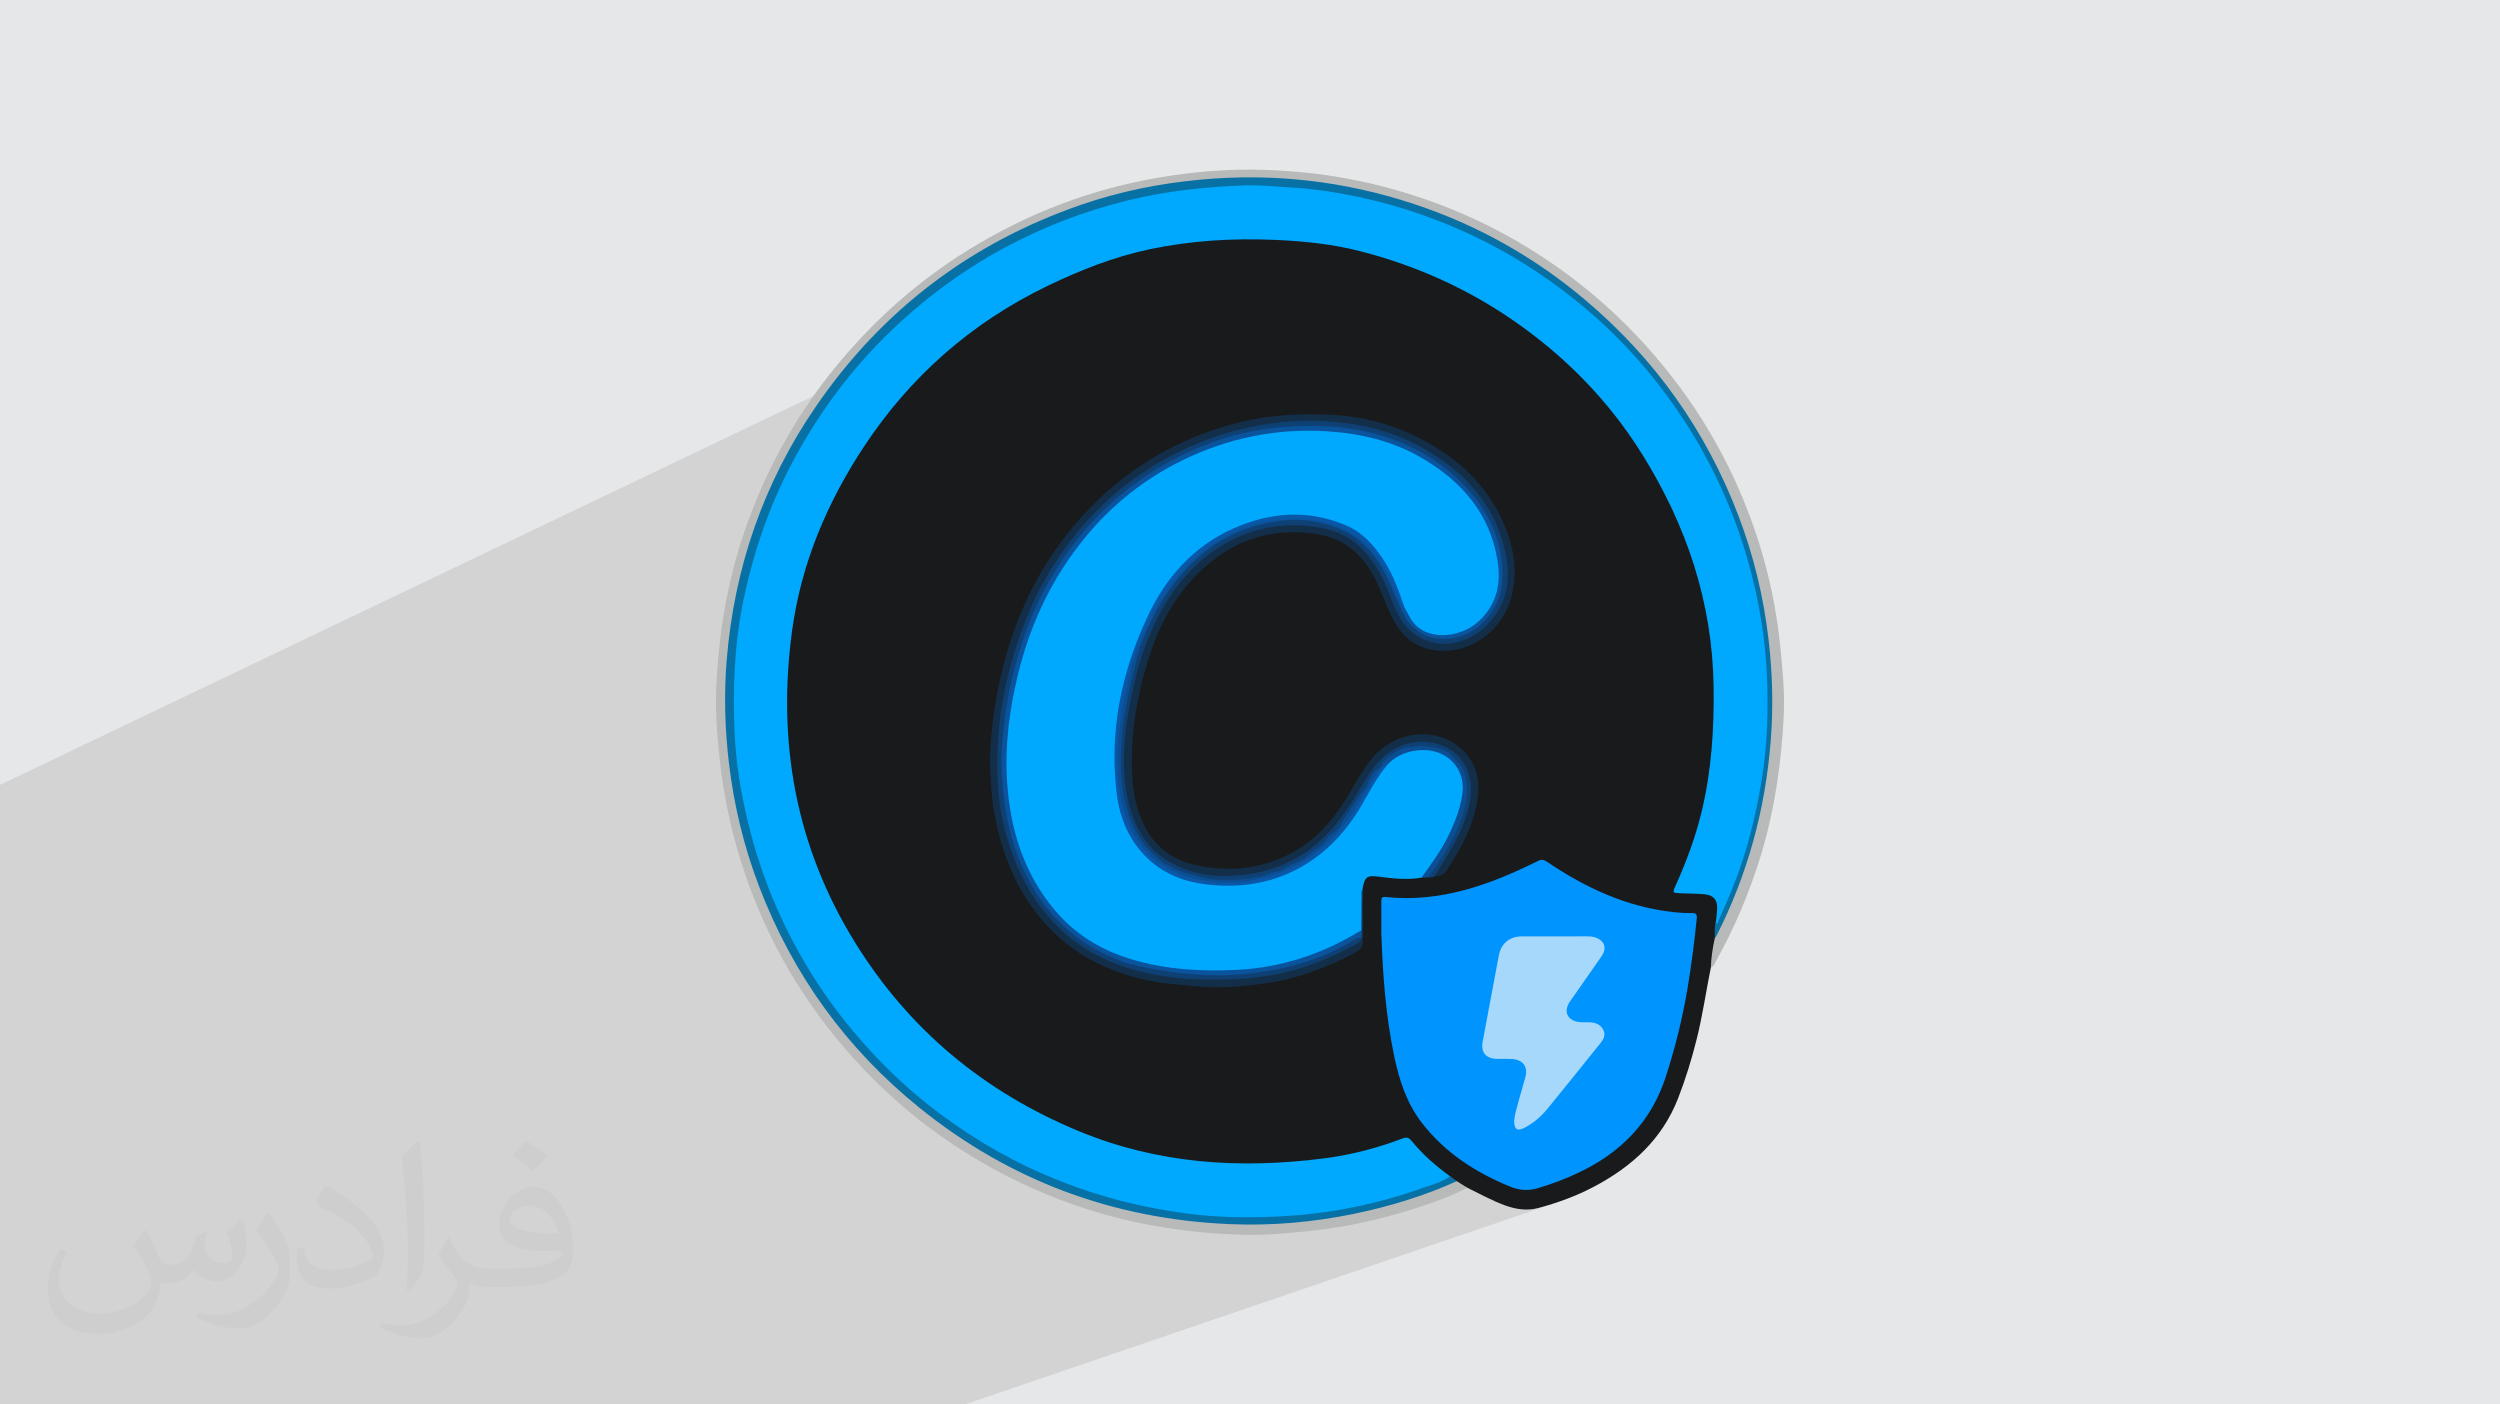 <?xml version="1.0" encoding="UTF-8"?>
<!DOCTYPE svg PUBLIC "-//W3C//DTD SVG 1.0//EN" "http://www.w3.org/TR/2001/REC-SVG-20010904/DTD/svg10.dtd">
<!-- Creator: CorelDRAW -->
<svg xmlns="http://www.w3.org/2000/svg" xml:space="preserve" width="94.192mm" height="52.917mm" version="1.0" style="shape-rendering:geometricPrecision; text-rendering:geometricPrecision; image-rendering:optimizeQuality; fill-rule:evenodd; clip-rule:evenodd"
viewBox="0 0 9404.92 5283.66"
 xmlns:xlink="http://www.w3.org/1999/xlink"
 xmlns:xodm="http://www.corel.com/coreldraw/odm/2003">
 <defs>
  <style type="text/css">
   <![CDATA[
    .fil6 {fill:#0094FE;fill-rule:nonzero}
    .fil5 {fill:#00A9FE;fill-rule:nonzero}
    .fil7 {fill:#0771A5;fill-rule:nonzero}
    .fil13 {fill:#0957A6;fill-rule:nonzero}
    .fil12 {fill:#0A539D;fill-rule:nonzero}
    .fil9 {fill:#0B4E93;fill-rule:nonzero}
    .fil10 {fill:#0E4276;fill-rule:nonzero}
    .fil11 {fill:#0F4073;fill-rule:nonzero}
    .fil8 {fill:#132E49;fill-rule:nonzero}
    .fil3 {fill:#181A1C;fill-rule:nonzero}
    .fil14 {fill:#A6D8FB;fill-rule:nonzero}
    .fil4 {fill:#B8B9B9;fill-rule:nonzero}
    .fil2 {fill:#373435;fill-opacity:0.031}
    .fil1 {fill:#2B2A29;fill-opacity:0.102}
    .fil0 {fill:#E6E7E8}
   ]]>
  </style>
 </defs>
 <g id="Layer_x0020_1">
  <polygon class="fil0" points="-0,0 9404.92,0 9404.92,5283.66 -0,5283.66 "/>
  <polygon class="fil1" points="3629.22,5283.66 3621.19,5283.66 3476.8,5283.66 3167.12,5283.66 3072.26,5283.66 2992.9,5283.66 2541.19,5283.66 2478.56,5283.66 2476.44,5283.66 2339.25,5283.66 2045.04,5283.66 1360.72,5283.66 450.44,5283.66 -0,5283.66 -0,5026.32 -0,4500.66 -0,4104.88 -0,3813.95 -0,3406.66 -0,3089.56 -0,2953.13 -0,2952.66 3948.43,1065.12 3936.73,1070.73 3925.06,1076.41 3913.4,1082.16 3901.76,1087.96 3883.3,1097.38 3865,1107.02 3846.88,1116.87 3828.92,1126.93 3811.14,1137.21 3793.53,1147.7 3776.07,1158.39 3758.78,1169.29 3741.66,1180.39 3724.68,1191.7 3707.87,1203.2 3691.21,1214.89 3674.72,1226.79 3658.37,1238.88 3642.18,1251.17 3626.13,1263.64 3610.23,1276.3 3594.48,1289.14 3578.87,1302.17 3563.42,1315.39 3548.1,1328.78 3532.91,1342.35 3517.87,1356.1 3502.97,1370.03 3488.2,1384.12 3473.57,1398.39 3459.06,1412.83 3444.69,1427.44 3430.45,1442.21 3416.34,1457.13 3402.35,1472.23 3388.48,1487.49 3376.09,1501.42 3363.91,1515.48 3351.91,1529.65 3340.11,1543.95 3328.5,1558.38 3317.08,1572.92 3305.85,1587.58 3294.8,1602.34 3283.94,1617.23 3273.25,1632.23 3262.75,1647.35 3252.43,1662.56 3242.27,1677.9 3232.29,1693.34 3222.48,1708.88 3212.84,1724.53 3203.36,1740.28 3194.05,1756.13 3184.91,1772.09 3175.91,1788.14 3167.09,1804.29 3158.41,1820.53 3149.89,1836.88 3141.52,1853.31 3133.31,1869.84 3125.24,1886.45 3117.31,1903.16 3109.53,1919.95 3101.89,1936.83 3094.39,1953.79 3087.03,1970.84 3079.8,1987.97 3073.52,2003.25 3067.39,2018.55 3061.42,2033.9 3055.6,2049.29 3049.94,2064.7 3044.45,2080.16 3039.13,2095.66 3033.96,2111.19 3028.95,2126.76 3024.11,2142.37 3019.44,2158.01 3014.93,2173.7 3010.58,2189.43 3006.41,2205.19 3002.4,2221 2998.57,2236.84 2994.91,2252.73 2991.41,2268.66 2988.09,2284.63 2984.94,2300.64 2981.97,2316.69 2979.17,2332.79 2976.54,2348.93 2974.11,2365.11 2971.84,2381.34 2969.75,2397.61 2967.85,2413.93 2966.12,2430.29 2964.58,2446.7 2963.21,2463.14 2962.04,2479.64 2961.05,2496.18 2960.51,2506.3 2960.01,2516.4 2959.53,2526.52 2959.08,2536.62 2958.67,2546.73 2958.29,2556.84 2957.94,2566.94 2957.62,2577.05 2957.35,2587.15 2957.11,2597.26 2956.9,2607.36 2956.74,2617.46 2956.62,2627.56 2956.53,2637.66 2956.49,2647.76 2956.49,2657.86 2956.54,2667.95 2956.63,2678.05 2956.76,2688.14 2956.95,2698.23 2957.18,2708.32 2957.46,2718.4 2957.79,2728.5 2958.17,2738.58 2958.6,2748.67 2959.08,2758.75 2959.62,2768.83 2960.21,2778.91 2960.86,2789 2961.57,2799.07 2962.33,2809.15 2963.14,2819.22 2964.28,2832.17 2965.53,2845.09 2966.87,2858 2968.31,2870.88 2969.85,2883.74 2971.5,2896.59 2973.26,2909.42 2975.12,2922.21 2977.07,2934.99 2979.15,2947.74 2981.33,2960.47 2983.61,2973.18 2986.01,2985.86 2988.52,2998.53 2991.13,3011.16 2993.87,3023.78 2996.71,3036.36 2999.67,3048.93 3002.73,3061.48 3005.93,3073.99 3009.23,3086.48 3012.65,3098.94 3016.19,3111.38 3019.86,3123.79 3023.63,3136.17 3027.54,3148.53 3031.56,3160.86 3035.7,3173.17 3039.98,3185.44 3044.37,3197.69 3048.89,3209.91 3053.54,3222.1 3059.84,3238.24 3066.23,3254.32 3072.73,3270.36 3079.32,3286.33 3086.02,3302.25 3092.83,3318.11 3099.74,3333.9 3106.77,3349.63 3113.92,3365.31 3121.18,3380.9 3128.57,3396.44 3136.08,3411.9 3143.73,3427.3 3151.51,3442.62 3159.42,3457.87 3167.46,3473.04 3175.65,3488.13 3183.99,3503.15 3192.47,3518.07 3201.1,3532.93 3209.89,3547.69 3218.83,3562.38 3227.93,3576.96 3237.2,3591.47 3246.62,3605.88 3256.22,3620.2 3266,3634.43 3275.94,3648.56 3286.07,3662.59 3296.37,3676.52 3306.85,3690.35 3317.53,3704.08 3327.29,3716.38 3337.15,3728.6 3347.09,3740.73 3357.13,3752.76 3367.24,3764.7 3377.46,3776.56 3387.75,3788.32 3398.15,3799.99 3408.62,3811.57 3419.19,3823.05 3429.85,3834.45 3440.6,3845.75 3451.44,3856.96 3462.38,3868.07 3473.4,3879.09 3484.51,3890.01 3495.73,3900.83 3507.02,3911.57 3518.41,3922.2 3529.91,3932.75 3541.48,3943.19 3553.15,3953.53 3564.92,3963.78 3576.77,3973.92 3588.73,3983.98 3600.78,3993.92 3612.92,4003.78 3625.16,4013.53 3637.49,4023.18 3649.91,4032.73 3662.44,4042.18 3675.06,4051.53 3687.09,4060.26 3699.18,4068.87 3711.35,4077.35 3723.59,4085.7 3735.89,4093.93 3748.28,4102.04 3760.72,4110.03 3773.22,4117.9 3785.79,4125.64 3798.43,4133.28 3811.12,4140.8 3823.88,4148.21 3836.7,4155.51 3849.58,4162.69 3862.52,4169.77 3875.52,4176.75 3888.57,4183.62 3901.68,4190.38 3914.85,4197.05 3928.07,4203.61 3941.34,4210.08 3954.66,4216.44 3968.04,4222.72 3981.47,4228.9 3994.94,4234.99 4008.47,4240.98 4022.04,4246.89 4035.66,4252.71 4049.32,4258.45 4063.03,4264.1 4076.78,4269.68 4090.58,4275.17 4104.68,4280.65 4118.81,4285.98 4132.97,4291.16 4147.17,4296.2 4161.4,4301.08 4175.66,4305.82 4189.96,4310.4 4204.27,4314.85 4218.63,4319.13 4233.02,4323.28 4247.44,4327.28 4261.89,4331.13 4276.38,4334.84 4290.89,4338.39 4305.44,4341.81 4320.02,4345.08 4334.64,4348.21 4349.28,4351.18 4363.95,4354.02 4378.67,4356.71 4393.41,4359.26 4408.19,4361.67 4422.99,4363.93 4437.83,4366.06 4452.71,4368.04 4467.62,4369.87 4482.55,4371.58 4497.52,4373.14 4512.53,4374.56 4527.57,4375.84 4542.63,4376.97 4557.74,4377.97 4567.92,4378.58 4578.11,4379.16 4588.29,4379.7 4598.48,4380.21 4608.66,4380.68 4618.85,4381.11 4629.03,4381.5 4639.22,4381.86 4649.4,4382.17 4659.58,4382.44 4669.76,4382.67 4679.93,4382.85 4690.11,4383 4700.29,4383.1 4710.47,4383.15 4720.64,4383.16 4730.82,4383.12 4740.98,4383.03 4751.16,4382.89 4761.32,4382.7 4771.5,4382.47 4781.66,4382.18 4791.83,4381.83 4801.99,4381.43 4812.14,4380.98 4822.31,4380.47 4832.46,4379.9 4842.62,4379.28 4852.77,4378.59 4862.93,4377.85 4873.08,4377.05 4883.23,4376.18 4895.62,4375.06 4907.99,4373.86 4920.36,4372.59 4932.71,4371.25 4945.04,4369.83 4957.37,4368.34 4969.68,4366.76 4981.97,4365.09 4994.24,4363.33 5006.5,4361.49 5018.73,4359.55 5030.95,4357.5 5043.15,4355.37 5055.33,4353.13 5067.48,4350.78 5079.61,4348.33 5091.71,4345.76 5103.79,4343.08 5115.85,4340.29 5127.89,4337.36 5139.89,4334.33 5151.86,4331.16 5163.81,4327.87 5175.73,4324.44 5187.63,4320.88 5194.7,4318.67 5269.94,4291.96 5276.16,4289.88 5282,4288.76 5287.51,4288.61 5292.7,4289.45 5297.6,4291.25 5302.26,4294.05 5306.69,4297.84 5310.93,4302.63 5318.31,4311.76 5325.9,4320.66 5333.7,4329.34 5341.68,4337.8 5349.85,4346.07 5358.19,4354.16 5366.68,4362.07 5375.32,4369.81 5384.1,4377.41 5393.01,4384.88 5402.02,4392.21 5411.15,4399.44 5420.36,4406.56 5429.66,4413.59 5439.03,4420.54 5448.46,4427.42 5452.22,4429.79 5455.95,4432.18 5459.67,4434.59 5463.38,4437.02 5467.06,4439.48 5470.73,4441.98 5474.36,4444.5 5477.98,4447.08 5483.03,4450.07 5487.94,4453.32 5492.81,4456.65 5497.74,4459.88 5502.8,4462.82 5508.1,4465.31 5513.72,4467.16 5519.76,4468.19 5528.51,4472.51 5537.25,4476.88 5545.96,4481.29 5554.67,4485.69 5563.38,4490.1 5572.09,4494.5 5580.83,4498.86 5589.58,4503.18 5598.36,4507.45 5607.18,4511.63 5616.04,4515.73 5624.94,4519.74 5633.9,4523.62 5642.93,4527.38 5652.02,4530.98 5661.19,4534.44 5668.86,4537.13 5676.55,4539.62 5684.26,4541.88 5691.99,4543.91 5699.75,4545.7 5707.53,4547.22 5715.32,4548.44 5723.13,4549.39 5730.95,4550.03 5738.79,4550.35 5746.65,4550.33 5754.51,4549.97 5762.39,4549.24 5770.27,4548.13 5778.17,4546.64 5786.07,4544.74 5799.8,4541 5813.48,4537.1 5827.1,4533.04 5840.66,4528.81 5854.16,4524.42 5867.6,4519.86 "/>
  <path class="fil2" d="M548.54 4627.69c17.95,27.21 29.6,53.36 40.96,82.43 8.45,16.91 12.93,48.09 52.57,48.09 11.61,0 28.28,-3.42 43.06,-11.61 16.63,-8.73 29.32,-21.94 35.94,-42l15.85 -53.36 38.57 -19.02 2.64 2.64c-5.27,20.09 -6.59,39.36 -6.59,54.43 0,44.63 38.57,61.56 69.22,61.56 17.95,0 34.09,-8.73 34.09,-25.11 0,-21.13 -8.98,-57.06 -20.62,-89.29 17.95,-17.95 35.94,-35.94 56.53,-50.47l3.17 1.6c8.98,38.04 14,75.56 14,100.66 0,24.57 -10.83,51.79 -19.81,69.49 -18.49,34.87 -51.25,62.62 -90.87,62.62 -30.1,0 -63.65,-15.07 -86.66,-43.06l-1.32 0c-21.66,26.96 -55.22,51.25 -108.86,51.25l-16.63 0c-2.64,35.41 -10.29,60.49 -21.94,82.95 -31.95,62.34 -126.81,106.47 -216.1,106.47 -124.17,0 -186.51,-71.59 -186.51,-166.96 0,-58.91 19.27,-113.6 48.88,-152.42l24.29 10.04c-18.49,35.41 -30.91,68.68 -30.91,101.45 0,89.29 72.66,131.83 156.4,131.83 77.68,0 173.83,-49.41 191.28,-106.72 -6.59,-62.62 -30.1,-91.93 -66.04,-148.99 10.83,-19.02 24.83,-38.04 42.28,-58.38l3.17 0 0 0 0 0 -0.02 -0.09zm1432.13 -336.04c26.15,16.39 51.79,35.66 76.87,57.85 -14,19.81 -31.45,37.79 -53.11,53.64 -25.11,-20.34 -50.19,-37.79 -75.84,-56.27 17.42,-19.55 34.62,-38.29 52.04,-55.22l0 0 0 0 0 0 0 0 0 0 0.03 0zm13.47 244.11c-42.28,0 -76.87,27.75 -76.87,48.34 0,44.13 84.53,57.85 185.72,57.31 -12.68,-51.79 -57.06,-105.68 -108.86,-105.68l0.01 0.03zm-94.86 236.19c54.96,0 103.04,-1.6 139.74,-10.83 40.96,-10.29 75.56,-30.91 75.56,-45.17 0,-3.7 0,-8.19 -1.32,-11.89 -22.98,2.11 -49.41,2.11 -72.38,2.11 -74.49,0 -131.55,-16.91 -154.02,-58.66 -5.55,-11.61 -9.51,-24.57 -9.51,-39.36 0,-40.43 17.42,-79.79 48.09,-107 25.61,-22.45 53.89,-36.44 82.67,-36.44 52.04,0 93.51,41.75 122.57,107.54 15.85,35.94 26.68,77.4 26.68,129.72 0,34.87 -9.51,64.19 -31.17,85.85 -40.43,39.11 -114.92,53.89 -229.04,53.89l-51.79 0 0 0 -13.47 0c-28.28,0 -48.62,-5.02 -64.72,-17.42l-2.64 0c0.79,6.59 1.32,12.93 1.32,19.02 0,25.61 -8.45,58.38 -25.61,84.53 -50.72,75.3 -105.68,108.04 -153.24,108.04 -48.09,0 -107,-18.49 -160.11,-42.54l9.51 -18.49c17.17,7.13 40.96,11.89 73.7,11.89 85.85,0 198.66,-82.43 212.66,-163 -3.17,-6.59 -8.98,-15.32 -17.17,-24.57 -25.11,-29.85 -40.96,-54.68 -55.75,-80.83 12.68,-25.11 24.29,-45.17 35.13,-63.4l4.49 -0.53c36.72,74.77 69.99,117.55 144.23,117.55l11.61 0 0 0 53.89 0 0 0 0 0 0 0 0 0 0 0 0.09 0.01zm-371.98 79c6.34,-34.34 6.87,-72.91 6.87,-108.86l0 -53.36c0,-99.6 -12.68,-244.36 -22.98,-338.68 17.95,-19.27 43.06,-42 62.87,-57.31l5.81 1.6c13.47,118.62 16.63,256 16.63,383.06 0,33.3 -1.32,65.79 -4.49,89.55 -1.85,30.1 -19.27,52.83 -56.53,87.7l-8.19 -3.7zm-382.8 -157.19c1.85,46.77 24.83,83.49 105.15,83.49 49.93,0 92.19,-12.93 138.96,-35.13 8.45,-3.7 12.93,-8.73 12.93,-12.93 0,-29.32 -22.45,-68.15 -60.23,-103.55 -36.72,-33.3 -85.34,-62.62 -130.76,-82.18 -15.6,-6.59 -20.62,-13.47 -20.62,-20.09 0,-13.47 17.95,-41.75 32.77,-62.09l5.02 -0.53c52.04,27.21 110.17,67.64 153.24,112.53 39.11,41.47 63.4,83.49 63.4,129.19 0,33.81 -10.29,65.51 -26.96,95.11 -57.06,28.79 -117.83,50.72 -178.06,50.72 -73.17,0 -123.1,-34.34 -123.1,-114.92 0,-8.73 0,-22.19 3.17,-39.64l25.11 0 0 0 0 0 0 0 0 0 0 0 -0.02 0zm-132.37 -132.9l45.45 73.45c16.63,27.21 32.23,56.81 32.23,103.55l0 59.7c0,48.34 -30.91,100.13 -80.83,151.38 -39.11,34.62 -73.7,49.41 -105.68,49.41 -47.55,0 -101.98,-14.79 -164.85,-41.75l7.13 -18.49c19.81,5.27 42.79,9.77 71.06,9.77 90.36,-0.53 182.8,-66.57 225.08,-147.15 5.02,-9.26 6.87,-17.95 6.87,-24.04 0,-9.26 -5.02,-19.55 -8.98,-28.79 -22.98,-43.31 -48.62,-82.95 -76.87,-119.68 14.79,-23.25 29.6,-45.7 45.7,-67.9l3.7 0.53 0 0 0 0 0 0 0 0 0 0 -0.02 0.01z"/>
  <g id="_2100508408880">
   <path class="fil3" d="M6436.17 3639.81c-18.3,90.29 -31.2,181.63 -53.71,271.12 -18.92,75.21 -41.47,149.09 -69.72,221.36 -59.96,153.38 -172.89,255.94 -314.79,331.2 -67.32,35.71 -138.5,61.7 -211.87,81.25 -42.17,11.24 -84.05,4.6 -124.88,-10.3 -49.13,-17.95 -94.69,-43.3 -141.43,-66.25 -16.74,-1.48 -28.07,-13.64 -41.79,-21.11 -9.59,-6.92 -19.5,-13.34 -29.52,-19.66 -50.44,-36.55 -98.76,-75.45 -137.53,-124.79 -11.07,-14.09 -23.88,-17.51 -40.99,-10.66 -124.15,49.68 -254.5,72.55 -386.71,84.22 -108.24,9.55 -216.83,8.47 -325.49,1.79 -161.29,-9.92 -316.91,-43.52 -467.16,-102.8 -147.37,-58.14 -287.61,-129.77 -415.52,-223.64 -135.11,-99.16 -253.83,-215.73 -357.53,-347.44 -114.88,-145.9 -197.29,-309.56 -263.99,-481.98 -50.24,-129.89 -78.75,-264.68 -90.39,-402.88 -9.07,-107.46 -7.96,-215.17 -2.1,-323.04 9.6,-176.7 50.87,-345.46 118.75,-508.21 76.38,-183.14 175.49,-352.55 308.68,-500.48 147.25,-163.56 315.38,-300.21 513.28,-399.53 123.99,-62.23 251.46,-114.41 385.81,-148.42 84.79,-21.46 171.56,-31.99 258.9,-39.52 54.64,-4.71 109.6,-6.63 163.78,-6.26 110.85,0.76 221.72,8.25 331.41,28.51 138.53,25.6 269.67,72.79 396.7,131.9 136.85,63.67 266.27,139.91 381.19,238.75 70.66,60.77 136.49,126.46 199.7,195.1 73.51,79.86 136.54,167.07 190.71,260.61 95.56,165.03 170.25,338.84 209.52,526.24 32.02,152.82 38.99,308 32.44,463.4 -8.67,205.32 -53.44,402.87 -139.62,590.26 -10.4,22.64 -8.98,24.45 15.73,25.13 30.16,0.84 60.47,-2.55 90.37,4.59 34.48,8.23 51.57,30.5 47.98,65.74 -1.57,15.39 -3.54,30.82 -6.13,46.14 -4.1,19.03 -1.28,38.39 -2.86,57.52 -5.53,28.79 -8.57,57.94 -12.96,86.89 -1.35,8.92 -2.99,17.66 -8.27,25.26z"/>
   <path class="fil4" d="M5480.57 4443.5c13.06,8.23 26.13,16.45 39.19,24.67 -62.97,33.38 -130.07,56.63 -197.59,78.29 -130.66,41.91 -264.07,71.02 -400.84,85.08 -86.95,8.94 -173.87,16.45 -261.24,13.33 -180.68,-6.45 -358.27,-32.48 -531.95,-84.21 -192.38,-57.31 -371.64,-142.01 -538.96,-252.58 -139.1,-91.92 -263.95,-200.71 -375.64,-323.98 -186,-205.28 -323.98,-439.25 -412.7,-702.19 -46.31,-137.24 -77.38,-277.44 -93.01,-421.45 -10.22,-94.27 -17.59,-188.66 -12.92,-283.31 8.45,-171.38 33.09,-340.35 82.62,-505.22 61.58,-204.93 152.86,-395.52 274.99,-571.18 56.44,-81.2 118.99,-157.39 186.68,-229.68 175.79,-187.75 380.57,-335.15 612.98,-444.33 163.98,-77.02 335.54,-130.02 514.4,-159.94 125.87,-21.04 252.49,-31.56 379.89,-28.11 140.32,3.8 279.18,20.46 416.11,53.02 234.31,55.73 452,149.27 652.27,282.92 185.65,123.88 345.93,274.89 482.1,451.85 142.92,185.72 248.96,390.54 319.61,613.61 40.44,127.67 67.31,258.26 80.73,391.8 8.81,87.79 17.48,175.55 12.9,263.71 -9.04,173.75 -32.85,345.25 -83.01,512.53 -42.62,142.09 -99.36,278.05 -171.7,407.52 -5.04,9.03 -7.82,20.15 -19.31,24.13 1.01,-37.29 6.96,-73.93 14.75,-110.32 7.76,-37.42 29.46,-68.93 44.41,-103.26 74.24,-170.51 123.56,-347.88 148.31,-532.07 15.04,-111.93 21.32,-224.6 15.97,-337.3 -11.95,-251.49 -66.53,-493.61 -170.6,-723.34 -82.13,-181.28 -188.28,-347.32 -321.05,-496.31 -149.87,-168.18 -321.88,-308.51 -518.91,-417.56 -211,-116.78 -436.09,-192.4 -675.06,-226.29 -115.92,-16.44 -232.52,-23.75 -349.33,-18.8 -170.43,7.24 -337.9,34.42 -501.24,84.78 -228.94,70.58 -438.68,178.54 -627.66,325.74 -204.82,159.53 -373.07,351.42 -502.07,577.06 -127.74,223.42 -208.31,462.94 -242.3,717.99 -14.93,111.93 -21,224.6 -15.82,337.31 8.57,186.23 40.83,368.68 101.04,545.32 79.12,232.13 196.2,443.41 354.22,631.52 157.28,187.24 341.88,341.65 555.92,460.02 211.03,116.7 436.16,192.24 675.17,226 115.93,16.39 232.55,23.74 349.36,18.68 172.05,-7.45 341.08,-35.06 505.88,-86.48 58.57,-18.27 116.09,-39.24 172.9,-62.36 9.68,-3.93 19.22,-9.7 30.53,-6.64z"/>
   <path class="fil5" d="M6455.24 3467.62c1.57,-15.44 3.57,-30.84 4.62,-46.31 2.32,-34.12 -12.2,-53.45 -46.14,-56.93 -29.99,-3.09 -60.35,-2.52 -90.53,-3.85 -32.12,-1.44 -31.96,-1.52 -19.19,-29.93 39.95,-88.8 73.95,-179.96 96.89,-274.48 37.8,-155.74 48.03,-314.41 45.64,-474.42 -4.75,-317.72 -102.4,-606.53 -269.33,-873.8 -125.94,-201.63 -289.7,-368.16 -484.74,-502.71 -176.25,-121.59 -369.99,-207.81 -577.52,-260.75 -103.9,-26.51 -210.66,-37.32 -317.8,-41.95 -158.19,-6.83 -315.44,2.22 -470.59,34.85 -134.13,28.22 -260.91,78.07 -384.12,137.39 -286.53,137.96 -517.59,340.8 -692.19,605.35 -139.08,210.73 -236.17,440.04 -270.4,692.47 -56.62,417.68 12.88,810.53 236.06,1171.77 203.18,328.85 485.74,563.32 842.82,711.1 298.02,123.33 606.07,142.7 921.63,102.47 101.86,-12.98 200.3,-38.63 296.01,-75.08 15.59,-5.93 24.01,-3.29 34.67,9.85 41.41,51.07 90.79,93.87 144.02,132.27 0.13,17.18 -15.19,17.48 -25.41,21.74 -93.03,38.72 -189.38,66.84 -287.33,90.18 -181.95,43.37 -366.91,54.59 -552.64,45.41 -232.26,-11.46 -455.28,-66.22 -668.59,-159.53 -189.53,-82.9 -361.81,-193.28 -515.91,-330.78 -210.17,-187.52 -372.39,-410.52 -486.46,-668.66 -76.91,-174.06 -127.14,-355.43 -150.81,-543.73 -16.13,-128.18 -15.3,-257.21 -7.98,-386.34 9.48,-166.96 45,-328.54 98.49,-486.07 59.98,-176.65 145.13,-341.08 253.2,-493.41 67.78,-95.53 143.18,-184.83 227.11,-266.34 168.04,-163.19 359.04,-292.99 573.54,-387.99 174.61,-77.34 356.54,-128.3 545.8,-152.31 51.69,-6.56 103.71,-12.12 156.12,-12.36 32.58,-0.14 64.99,-6.33 97.77,-4.56 109.99,5.96 219.84,11.45 328.8,30.63 208.75,36.74 406.27,104.93 592.64,205.3 123.42,66.48 238.17,145.92 344.5,237.46 237.79,204.74 415.45,452.83 535.1,742.62 56.71,137.34 94.48,280.19 119.16,426.45 23.64,139.99 28.59,281.59 20.31,422.66 -13.25,226.02 -64.32,444.27 -154.78,652.52 -9.09,20.96 -18.44,41.88 -29.21,62.06 -2.33,4.37 -5.68,11.13 -12.92,6.56 -3.23,-2.03 -1.65,-5.79 -0.34,-8.83z"/>
   <path class="fil5" d="M5347.57 3301.72c-53.38,9.18 -106.54,3.37 -159.48,-3.62 -45.46,-6.01 -54.07,-0.46 -62.51,46.49 -3.12,50.9 -0.56,101.86 -1.39,152.75 -1.56,11.64 -11.69,15.16 -19.9,19.84 -130.8,74.72 -269.41,123.99 -421.05,135.06 -115.58,8.44 -230.06,4.77 -343.94,-16.52 -246.09,-46.02 -410.78,-188.49 -500.1,-421.07 -50.78,-132.24 -65.99,-269.9 -57.12,-409.54 12.49,-196.7 58.32,-385.93 147.99,-562.67 57.66,-113.65 129.72,-217.77 221.27,-306.93 180.2,-175.48 394.32,-282.8 644.88,-314.01 144.41,-17.98 287.02,-9.53 425.96,36.43 103.29,34.18 194.75,89.78 271.55,166.32 78.85,78.56 131.31,173.23 146.95,284.82 10.5,75.02 2.55,147.71 -49.82,207.89 -53.66,61.67 -120.15,91.11 -203.12,74.25 -57.89,-11.76 -86.85,-53.83 -109.02,-103.2 -31.27,-87.91 -62.79,-175.6 -130.82,-243.87 -53.41,-53.61 -118.53,-83.54 -192.54,-93.91 -136.94,-19.16 -265.25,6.33 -382.24,80.85 -94.88,60.44 -167.66,142.6 -223.32,239.73 -84.75,147.88 -124.07,309.61 -144.5,477.25 -4.15,34.12 -6.66,68.55 -7.33,102.36 -2.18,109.07 13.65,215.4 72.05,310.68 47.22,77.03 117.67,124.72 203.95,146.51 126.49,31.94 250.68,23.22 371.32,-29.28 122.95,-53.52 209.18,-145.61 275.33,-258.99 30.85,-52.88 58.2,-107.94 100.73,-153.1 51.85,-47.16 112.85,-59.73 179.59,-44.36 70.12,16.15 118.45,90.68 107.44,162.13 -17.95,116.45 -75.34,214.13 -145.47,305.75 -4.12,5.39 -10.42,7.71 -15.31,11.99z"/>
   <path class="fil6" d="M5196.54 3508.41c0,-39.21 0.31,-78.42 -0.18,-117.62 -0.16,-12.26 2.73,-17.76 16.52,-16.3 206.86,21.85 392.67,-46.28 573.15,-135.7 14.47,-7.17 22.63,-4.37 34.42,3.59 144.54,97.68 299.4,169.89 475.17,189 22.7,2.47 45.66,3.88 68.46,3.42 16.93,-0.34 20.68,5.61 19.05,21.5 -9.11,88.56 -20.32,176.81 -35.16,264.59 -18.79,111.24 -46.04,220.14 -80.6,327.73 -55.68,173.32 -171.4,289.29 -332.82,364.81 -48.14,22.52 -97.71,41.08 -148.67,56.34 -36.21,10.84 -70.48,8.23 -105.05,-5.89 -129.9,-53.06 -244.59,-127.1 -331.6,-239.4 -58.02,-74.88 -85.92,-162.78 -104.81,-253.58 -31.7,-152.42 -42.81,-307.14 -47.89,-462.51z"/>
   <path class="fil7" d="M6455.24 3467.62c7.45,16.19 8.79,-1.74 9.15,-2.57 19.55,-44.82 39.54,-89.49 57.55,-134.94 49.94,-126.04 82.35,-257.08 104.55,-390.4 22.98,-137.97 26.97,-277.64 19.55,-416.93 -6.69,-125.79 -27.27,-250.11 -59.23,-372.35 -66.45,-254.1 -179.8,-485.18 -339.59,-693.41 -73.15,-95.33 -154.15,-183.75 -244.15,-263.34 -152.43,-134.78 -320.83,-245.09 -507.25,-327.74 -134.56,-59.66 -273.92,-103.6 -418.13,-131.74 -70.9,-13.84 -142.36,-24.49 -214.87,-28.4 -60.16,-3.24 -120.22,-10.69 -180.51,-8.38 -147.22,5.67 -293.04,20.58 -436.89,55.86 -164.94,40.44 -321.72,100.58 -470.78,181.02 -123.75,66.79 -238.1,147.22 -344.73,239.3 -187.54,161.94 -337.48,353.21 -452.29,572.16 -88.3,168.39 -148.3,346.92 -184.91,533.37 -30.81,156.88 -35.78,315.7 -29.26,474.62 4.59,112.03 22.49,222.85 48.62,332.22 55.93,234.06 151.55,450.39 287.51,648.84 56.74,82.8 120.14,160.14 188.85,233.54 121.77,130.09 259.45,240.03 411.55,332.1 147.22,89.11 303.69,156.73 469.42,204.07 97.99,27.99 197.43,47.72 298,61.05 118.37,15.68 238,16.51 356.84,10 181.01,-9.9 357.85,-45.4 528.77,-106.92 34.72,-12.49 71.68,-20.69 102.05,-43.72 8.49,6.19 16.99,12.38 25.49,18.56 -123.91,56.11 -253.3,95.32 -386.2,122.8 -154.95,32.05 -311.82,45.75 -469.86,38.86 -435.42,-19 -824.86,-162.88 -1164.43,-436.86 -276.95,-223.46 -478.35,-502.72 -605.09,-835.37 -56.88,-149.27 -93.91,-303.44 -112.77,-462.19 -15.4,-129.44 -18.98,-259.09 -8.28,-388.81 28.49,-345.49 137.69,-663.4 333.53,-949.86 248.27,-363.19 581.55,-616.72 997.13,-760.8 145.33,-50.37 295.3,-80.75 448.77,-95.13 275.42,-25.82 544.31,4.72 806.45,91.55 237.46,78.66 452.21,199.08 643.55,360.56 261.99,221.12 454.64,491.66 576.68,812.12 56.84,149.28 94.02,303.41 112.81,462.16 15.03,126.98 18.65,254.12 8.79,381.47 -20.06,259.22 -86.78,505.68 -204.91,737.76 -1.43,2.82 -3.84,5.14 -5.81,7.71 0.75,-20.67 -2.63,-41.63 4.32,-61.87z"/>
   <path class="fil8" d="M5126.08 3526.6c7.36,31.5 -7.24,46.48 -35.25,61.16 -109.37,57.32 -224.18,98.24 -346.29,113.9 -82.79,10.61 -166.25,16.99 -250.65,8.27 -58.14,-6.01 -116.65,-9.07 -173.82,-21.35 -120.21,-25.82 -231.14,-71.66 -325.77,-153.18 -134.14,-115.58 -207.22,-265.13 -245.55,-434.37 -11.67,-51.5 -18.5,-103.65 -20.85,-156.72 -1.39,-31.65 -4.93,-63.36 -3.73,-95.06 5.23,-137.8 27.54,-272.68 67.14,-404.99 40.8,-136.27 100.09,-263.41 181.76,-379.74 80.21,-114.24 176.53,-212.82 290.69,-293.75 123.13,-87.3 258.2,-147.27 404.72,-183.25 116.87,-28.69 235.62,-33.14 354.34,-26.13 107.83,6.36 212.12,34.2 309.14,82.96 143.79,72.28 259.71,173.89 325.05,324.82 38.82,89.64 53.8,183.08 28.28,278.9 -31.59,118.64 -145.39,211.05 -275.83,199.49 -71.23,-6.31 -125.28,-41.17 -161.06,-104.18 -23.43,-41.28 -39.96,-85.47 -58.02,-129.05 -46,-111.01 -119.89,-189.6 -244.51,-206.63 -143.09,-19.53 -273.28,13.02 -387.02,103.39 -125.35,99.6 -198.22,232.81 -243.27,383.79 -34.11,114.28 -55.82,230.14 -57.57,349.92 -1.37,92.97 5.87,183.19 50.32,267.31 41.79,79.07 108.74,125.04 193.71,143.16 120.52,25.72 238.47,14.8 349.12,-42.25 78.83,-40.64 141.23,-100.84 190.92,-174.19 39.74,-58.63 70.4,-122.97 114.05,-179.24 81.57,-105.13 238.63,-134.42 341.22,-42.39 52.32,46.93 70.75,108.62 62.33,179 -12.3,102.68 -60.07,189.92 -114.8,274.72 -12.05,18.68 -26.54,27.9 -48.44,25.51 -4.05,-15.05 7.27,-24.24 14.07,-34.62 43.84,-66.81 82.65,-135.97 105.32,-213.25 9.94,-33.92 13.72,-68.36 10.56,-103.55 -13.85,-94.38 -78.28,-135.79 -143.82,-145.74 -81.67,-12.4 -148.37,18.68 -200.84,82.42 -34,41.3 -58.81,88.24 -86.26,133.58 -60.48,99.86 -138.05,181.73 -244.3,233.65 -62.51,30.54 -128.98,44.28 -198.08,50.02 -74.66,6.19 -146.31,-4.15 -215.65,-31.07 -83,-32.22 -139.8,-91.71 -173.27,-173.38 -40.24,-98.19 -46.69,-200.49 -38.01,-305.34 7.36,-89.05 22.77,-176.44 45.8,-262.4 31.73,-118.43 79.08,-229.9 154.67,-327.98 98.93,-128.37 226.75,-208.24 388.76,-226.45 77.59,-8.72 155.33,-3 228.28,29.8 83.92,37.73 133.48,107.42 171.07,187.56 19.39,41.34 34.34,84.53 55.45,125.3 54.8,105.86 176.7,125.25 269.09,70.49 98.64,-58.46 135.72,-160.14 123.34,-270.72 -11.33,-101.24 -55.25,-187.53 -117.53,-264.85 -51.12,-63.45 -115.21,-113.29 -185.89,-153.86 -94.84,-54.43 -197.78,-85.92 -305.71,-98.79 -104.95,-12.52 -209.95,-8.7 -314.44,9.69 -177.06,31.14 -337.08,101.19 -480.96,208.27 -138.36,102.97 -246.09,232.18 -329.15,383.21 -84.2,153.08 -131.68,317.6 -158.38,488.9 -13.75,88.24 -15.44,177.68 -9.73,266.35 10.87,168.78 60.69,325.22 164.51,461.44 91.24,119.71 212.86,192.03 357.18,230.7 96.5,25.86 194.9,32.97 293.61,33.84 183.11,1.61 356.42,-39.47 516.53,-130.77 7.86,-4.49 15.28,-9.46 21.73,-15.8 1.37,-2.09 3,-3.98 4.8,-5.7 2.12,-1.71 4.42,-1.98 6.88,-0.8z"/>
   <path class="fil9" d="M5347.57 3301.72c38.48,-53.66 77.63,-106.79 105.87,-167.05 22.6,-48.22 41.29,-97.4 48.25,-150.58 12.09,-92.33 -57.88,-168.29 -158.68,-161.98 -44.17,2.76 -84.55,16.71 -117.43,48.06 -40.67,30.16 -62.26,74.67 -86.34,116.91 -36.94,64.83 -77.24,127.31 -131.04,179.32 -95.51,92.31 -209.51,145.44 -342.62,156.94 -85.34,7.37 -167.75,-2.28 -246.6,-37.01 -82.57,-36.36 -139.83,-97.88 -175.5,-179.62 -39.03,-89.44 -48.81,-183.73 -43.92,-280.42 6.42,-127.1 30.12,-250.86 68.72,-371.93 2.67,-8.38 3.76,-17.7 12.21,-23.08 2.63,-0.67 5.18,-0.46 7.67,0.62 7.84,8.91 4.48,18.33 0.89,27.48 -4.48,11.39 -8.45,22.89 -10.56,34.98 -0.54,2.57 -1.37,5.04 -2.39,7.46 -21.6,75.91 -40.09,152.42 -46.29,231.4 -0.32,2.7 -0.9,5.32 -1.63,7.91 -12.14,113.49 -14.71,226.25 25.8,335.6 9.92,26.79 21.75,52.81 39.11,75.83 4.85,5.64 8.8,11.92 12.43,18.38 13.55,21.87 32.21,38.76 52.65,53.9 14.17,10.12 28.61,19.85 43.42,29.02 11.23,8.66 23.52,15.19 37.36,18.67 2.23,0.58 4.37,1.34 6.51,2.16 27.88,10.36 55.86,20.21 85.96,21.87 2.55,0.37 5.01,0.99 7.47,1.73 80.27,11.34 159.18,5.57 236.65,-18.29 2.34,-0.81 4.71,-1.56 7.07,-2.35 22.22,-3.29 42.3,-12.16 61.37,-23.69 4,-2.22 7.86,-4.78 12.31,-6.06 25.85,-10.25 50.21,-23.01 70.78,-42.15 6.7,-6.02 12.99,-12.59 21.26,-16.59 13.79,-5.74 22.89,-16.7 31.45,-28.26 8.97,-11.43 19.08,-21.71 30.56,-30.62 12.34,-8.86 23.67,-18.59 29.29,-33.38 27.65,-38.03 52.63,-77.82 77.76,-117.51 13.26,-13.67 22.4,-29.88 29.14,-47.56 6.51,-13.37 13.63,-26.31 24.95,-36.35 11.28,-7.55 20.54,-16.84 25.69,-29.74 24.09,-24.87 50.39,-46.4 84.67,-55.9 53.14,-14.4 105.38,-14.59 156.12,9.63 6.66,3.45 12.98,7.46 18.86,12.12 16.96,15.91 33.3,32.42 46.67,51.62 5.06,7.06 7.78,15.15 10.49,23.26 28.04,80.86 -0.56,154 -31.63,226.44 -22.93,53.44 -54.8,101.81 -88.81,148.77 -5.79,8 -12.09,15.39 -21.65,19.12 -8.11,0.31 -16.22,0.62 -24.33,0.94z"/>
   <path class="fil10" d="M5371.91 3300.78c46.09,-62.37 88.68,-126.78 117.31,-199.43 25.18,-63.89 40.31,-128.77 19.95,-197.24 12.69,0 12.35,10.74 14.34,18.57 1.98,7.8 1.21,16.45 10.04,20.76 4.92,73.04 -18.07,138.92 -49.4,203.48 -25.36,52.28 -57.42,100.31 -87.71,149.52 -7.55,5.01 -15.92,5.39 -24.54,4.33z"/>
   <path class="fil11" d="M5126.08 3526.6c-1.44,0.25 -2.89,0.37 -4.35,0.35 -7.72,-8.34 -5.78,-16.89 -0.61,-25.53 0.33,-43.63 0.54,-87.28 1.1,-130.9 0.11,-8.7 -2.22,-17.88 3.37,-25.92 0.16,60.66 0.32,121.34 0.49,182z"/>
   <path class="fil12" d="M5121.12 3501.42c0.21,8.51 0.41,17.02 0.61,25.53 0,0 0,0 0,0 -53.95,35.84 -112.6,62.15 -172.8,85.36 -91.35,35.23 -186.37,52.27 -283.67,59.94 -147.99,11.68 -292.97,-2.74 -435.16,-45.23 -69.03,-26.26 -134.65,-58.77 -193.12,-104.69 -69.81,-54.83 -124.86,-122 -167.11,-199.67 -64.7,-118.98 -96.16,-246.71 -103.92,-381.77 -12.3,-214.37 28.52,-419.35 107.48,-616.94 50.9,-127.39 123.57,-242.41 214.8,-345.99 131.03,-148.76 290,-255.08 476.15,-320.78 81.73,-28.85 165.96,-48.19 252.91,-55.2 143.79,-11.58 285.52,-5.44 422.72,44.13 96.45,34.85 181.91,86.94 256.21,158.59 68.12,65.68 118.53,141.57 144.82,232.2 24.73,85.23 30.97,170.98 -13.9,252.39 -47.5,86.18 -146.07,142.75 -252.65,111.83 -32.87,-9.54 -58.16,-28.65 -78.3,-55.58 -37.24,-49.78 -54.93,-109.24 -81.2,-164.45 -34.04,-71.55 -78.8,-133.33 -150.15,-172.37 -52.72,-28.85 -109.65,-42.38 -168.94,-44.52 -137.9,-4.99 -260.83,37.13 -367.66,124.02 -77.05,62.67 -135.8,140.34 -181.07,228.7 -16.43,32.06 -31.03,64.73 -44.09,98.21 -2.96,7.59 -5.98,15.42 -15.03,18.1 -1.66,-0.02 -3.31,-0.04 -4.97,-0.06 -7.55,-10.89 -0.36,-20.79 3.27,-30.01 58.66,-149.16 144.4,-278.23 280.51,-367.99 84.1,-55.47 176.62,-87.49 278.37,-88.99 52.3,-0.78 104.36,-0.72 155.56,13.84 99.68,28.34 169.14,92.03 217.57,181.42 18.32,33.83 32.24,69.56 45.97,105.39 5.26,13.73 11.06,27.21 19.64,39.29 6.33,11.35 13.05,22.52 18.92,34.1 47.17,92.98 186.12,86.46 261.8,15.36 66.7,-62.66 82.76,-141.04 69.06,-226.48 -28.42,-176.96 -134.78,-298.36 -284.78,-386.08 -110.71,-64.74 -231.4,-92.91 -359.09,-100.65 -192.15,-11.62 -373.51,26.56 -544.88,110.9 -140.76,69.29 -261.15,165.63 -361.6,287.2 -125.74,152.17 -206.97,325.76 -253.61,516.22 -32.34,132.1 -49.86,266.42 -41.19,402.52 11.36,178.17 61.44,343.37 177.97,482.98 77.06,92.33 175.72,152.54 290.44,186.77 129.86,38.76 263.29,46.49 397.43,39.52 162.64,-8.44 313.74,-56.98 453.3,-141.14 4.14,-2.5 8.9,-3.97 13.37,-5.93z"/>
   <path class="fil13" d="M5283.96 2286.13c-24.3,-17.77 -27.61,-46.96 -38.02,-71.91 -33.79,-80.92 -76.38,-154.8 -151.83,-204.72 -56.47,-37.37 -118.76,-54.62 -186.05,-57.15 -88.06,-3.31 -173.51,5.74 -254.88,42.98 -84.2,38.53 -155.75,92.37 -216.03,162.95 -69.78,81.7 -120.52,173.29 -154.06,274.9 -24.57,53.57 -36.06,111.19 -47.72,168.16 -20.72,101.17 -37.43,203.44 -30.25,307.26 6.62,95.83 26.61,188.09 86.13,267.6 57.33,76.59 135.39,117.62 227.3,134.64 127.01,23.5 247.44,2.38 361.21,-57.79 79.23,-41.89 142.29,-101.97 194.25,-174.48 37.06,-51.74 65.51,-108.86 101.36,-161.29 13.1,-19.15 25.71,-39.73 50.22,-47.14 -40.56,45.44 -68.89,98.76 -98.76,151.24 -58.44,102.67 -135.58,187.97 -240.39,244.78 -108.97,59.06 -226.2,75.28 -348.44,60.85 -84.19,-9.93 -160.03,-39.68 -221.69,-98.78 -69.55,-66.68 -104.38,-152.24 -115.6,-245.51 -28.02,-232.95 18.34,-454.78 117.19,-664.96 68.03,-144.61 170.57,-261.56 319.4,-328.46 141.15,-63.44 286.33,-74.34 431.2,-10.76 46.09,20.23 82.28,54.97 113.42,94.95 49.54,63.59 76.72,137.59 102.07,212.64z"/>
   <path class="fil14" d="M5696.05 4217.15c2.17,-23.77 10.01,-50.4 17.45,-77.1 8.1,-29.09 16.74,-58.03 24.72,-87.15 10.93,-39.87 -8.61,-66.61 -50.8,-68.93 -18.74,-1.04 -37.59,0.12 -56.38,-0.44 -41.4,-1.25 -60.72,-24.82 -53.28,-64.72 20.18,-108.25 40.3,-216.51 60.81,-324.71 8.49,-44.8 40.73,-71.28 85.73,-71.35 81.73,-0.11 163.46,-0.08 245.2,-0.19 10.65,-0.02 21.11,0.41 31.41,3.83 35.12,11.69 45.53,40.07 24.56,70.44 -39.45,57.13 -79.71,113.73 -119.31,170.77 -26.57,38.26 -8.59,74.3 38.77,77.77 13.83,1.01 27.85,-0.39 41.65,0.86 19.75,1.8 36.33,10.31 45.38,28.9 9.24,18.97 0.88,34.36 -11.13,49.22 -66.78,82.57 -132.7,165.84 -200.15,247.86 -24.45,29.74 -54.06,54.78 -88.94,72.05 -23.77,11.77 -35.6,3.4 -35.7,-27.12z"/>
   <path class="fil11" d="M4229.12 3620.34c86.2,23.36 173.26,38.78 262.86,45.4 139.58,10.32 275.61,-3.88 408.76,-43.79 62.92,-18.87 123.95,-44.47 180.61,-79.12 12.18,-7.46 24.65,-16.44 40.38,-15.88 2.12,15.23 -10.59,19.28 -19.93,24.47 -86.57,48.12 -177.25,86.02 -274.12,108 -68.34,15.51 -137.43,23.43 -207.62,25.1 -64.98,1.55 -129.91,1.1 -194.33,-5.91 -180.62,-19.66 -344.17,-78.67 -469.96,-216.93 -90.87,-99.86 -145.02,-218.78 -178.02,-348.98 -27.43,-108.23 -29.07,-218.22 -23.09,-327.81 6.69,-122.66 33.01,-242.43 70.51,-360.02 44.07,-138.14 108.33,-265.59 194.87,-381.08 93.71,-125.07 208.34,-227.7 344.22,-306.47 105.39,-61.1 217.38,-104.54 335.98,-130.18 99.08,-21.42 200.13,-28.88 301.08,-21.63 126.21,9.05 247.7,39.29 358.15,103.56 151.77,88.32 264.68,209.38 303.34,385.78 23.8,108.65 6.99,209.82 -81.26,288.27 -76.52,68.03 -190.84,83.56 -273.76,12.02 -36.44,-31.44 -55.83,-75.71 -72.72,-119.98 -26.02,-68.17 -56.86,-133.32 -107.93,-186.91 -47.61,-49.94 -107.59,-76.22 -174.37,-85.85 -152.77,-22.01 -291.08,14.35 -412.9,109.5 -91.35,71.35 -154.53,164.54 -202.38,268.81 -41.66,90.75 -67.88,186.48 -86.17,284.22 -16.63,88.87 -28.28,178.85 -21.39,269.3 6.14,80.56 22.69,158.88 66.85,229.6 37.18,59.57 89.75,97.35 153.3,122.69 52.13,20.79 107.62,29.81 162.34,28.73 125.46,-2.49 240.92,-36.07 339.92,-119.71 72.65,-61.39 123.13,-137.87 170.09,-218.34 36,-61.69 75.88,-120.82 145.03,-150.27 92.66,-39.46 210.23,-8.92 251.97,87.44 6.9,15.95 7.78,33.2 14.1,49.07 -12.78,5.72 -10.14,-6.64 -12.26,-11.5 -4.03,-9.27 -2.32,-20.98 -12.12,-27.82 -3.24,-6.53 -6.47,-13.06 -9.71,-19.59 -10.43,-20.24 -26.09,-35.76 -44.23,-49.05 -4.88,-3.25 -9.77,-6.49 -14.64,-9.74 -44.8,-25.24 -92.37,-27.57 -141.19,-15.97 -6.8,1.62 -14.44,1.83 -20.65,6.05 -30.54,11.58 -55.33,31.55 -78.45,53.94 -6.76,10.98 -17.99,18.23 -24.53,29.42 -11.9,8.79 -17.86,21.82 -24.51,34.35 -10.78,15.76 -19.94,32.5 -29.45,49.04 -26.16,39.24 -52.32,78.49 -78.48,117.73 -8.06,12.94 -21.56,21.22 -29.42,34.32 -11.67,7.96 -21.5,17.76 -29.45,29.45 -13.11,7.86 -21.38,21.37 -34.32,29.42 -6.51,4.92 -13.02,9.86 -19.53,14.77 -22.86,17.54 -48.33,30.71 -73.66,44.11 -3.25,1.64 -6.5,3.29 -9.74,4.94 -21.11,8.62 -41.67,18.67 -63.83,24.51l0.02 -0.01c-81.79,27.11 -165.59,28.47 -250.2,19.62l0.02 0.01c-32.25,-3.65 -62.31,-15.71 -93.2,-24.55l0.02 0.02c-13.43,-5.92 -27.05,-11.43 -39.37,-19.58 -17.09,-6.16 -31.62,-16.19 -44.06,-29.35 -19.7,-16.34 -37.77,-34.29 -54.01,-54.07 -3.26,-4.88 -6.51,-9.76 -9.77,-14.63 -35.5,-53.81 -56.25,-112.62 -66.82,-176.43 -13.6,-82.1 -9.11,-163.65 -1.81,-245.54l0 0.01c10.34,-81.35 26.78,-161.45 49.05,-240.37l-0.01 0.02c34.7,-119.23 86.24,-230.2 166.99,-325.41 91.57,-107.98 205.19,-181 347.01,-203.08 84.83,-13.22 169.15,-9.83 249.82,24.14 73.94,31.13 125.4,86.26 163.82,155.1 29.09,52.12 46.96,109.36 74.7,162.13 29.86,56.8 74.68,92.87 139.48,97.81 56.62,4.31 108.22,-12.48 151.86,-49.54 63.05,-53.54 92.08,-121.86 89.89,-204.9 -3.86,-146.42 -70.28,-261.87 -174.63,-358.77 -95.51,-88.69 -208.49,-144.87 -335.02,-173.38 -113.15,-25.48 -227.82,-28.19 -342.85,-15.72 -200.07,21.7 -380.51,94.47 -541.4,214.3 -135.21,100.69 -242.51,226.31 -324,374.26 -62.67,113.78 -105.65,234.3 -135.5,360.52 -24.7,104.47 -39.46,210.4 -38.98,316.91 0.85,191.93 42.37,373.96 159.88,531.59 77.22,103.58 177.64,176.2 300.1,217.99 1.46,0.5 3.12,0.03 4.69,-0.61z"/>
   <path class="fil10" d="M4229.12 3620.34c-28.7,2.23 -52.38,-13.05 -76.37,-24.31 -72.23,-33.93 -134.69,-81.48 -188.97,-140.28 -66.83,-72.37 -114.22,-155.93 -147.29,-248.04 -34.61,-96.41 -50.43,-195.85 -54.16,-298.44 -4.08,-112 8.68,-221.91 31.29,-330.65 21.89,-105.26 54.93,-207.31 100.64,-305.25 68.03,-145.73 158.87,-274.78 277.61,-383.02 99.4,-90.61 211.19,-162.36 336.4,-213.72 81.18,-33.3 164.88,-57.52 250.73,-70.19 84.98,-12.54 171.08,-16.05 257.87,-8.17 112.53,10.22 219.7,35.47 319.44,88.94 115.83,62.09 212.23,144.97 272.61,264.13 38.15,75.29 61.58,154.95 51.98,240.23 -12.02,106.86 -89.15,201.46 -199.15,217.32 -107.48,15.5 -160.23,-40.77 -191.47,-101.45 -18.98,-36.88 -33.92,-75.83 -50.79,-113.8 -45.78,-103 -114.14,-182.98 -227.49,-212.46 -78.18,-20.34 -157.67,-19.43 -236.77,-2.15 -131.39,28.7 -234.29,101.55 -318.43,204.17 -68.04,82.98 -116.27,176.2 -148.06,278.39 -3.8,12.22 -10.25,23.61 -15.48,35.39 -2.98,-23.09 16.88,-40.87 14.79,-63.74 28.91,-72.73 61.43,-143.64 106.37,-208.14 77.43,-111.12 175.93,-197.06 305.78,-239.74 117.57,-38.64 237.11,-43.47 352.56,9.51 65.43,30.02 112.45,81.56 147.9,144.22 30.56,54.02 51.36,112.41 78.05,168.18 60,125.35 212.9,116.29 293.88,40.75 57.92,-54.05 82.11,-120.34 79.46,-199.18 -4.21,-125.44 -55.5,-229.08 -140.03,-318.82 -98.57,-104.62 -219.51,-168.76 -358.25,-203.09 -104.22,-25.77 -210.17,-27.9 -315.65,-21.29 -129.12,8.09 -253.18,42.67 -370.79,97.03 -98.75,45.66 -188.93,104.61 -271.29,176.52 -76.12,66.45 -141.84,141.61 -197.88,224.79 -57.02,84.62 -103.56,175.17 -138.13,271.73 -34.93,97.59 -61.62,197.34 -75.87,299.77 -10.4,74.76 -18.97,150.33 -15.62,226.04 6.63,149.48 35.74,293.64 110.58,425.56 75.17,132.45 183.18,227.25 325.33,282.69 8.34,3.25 16.46,7.04 24.67,10.58z"/>
   <path class="fil10" d="M4533.23 3301.43c31.62,0 63.26,-0.68 94.88,0.13 47.2,1.22 93.46,-3.23 138.49,-18.21 5.2,-1.74 11.19,-1.08 16.82,-1.54 -28.34,17.69 -61.19,18.89 -92.62,23.86 -49.57,7.83 -99.57,6.86 -149.34,0.18 -2.89,-0.39 -5.49,-2.9 -8.23,-4.42z"/>
   <path class="fil10" d="M5278.76 2815.84c50.59,-24.19 101.27,-18.36 151.75,0.12 4.01,1.47 6.75,6.45 10.07,9.8 -52.72,-23.18 -106.86,-23.29 -161.83,-9.91z"/>
   <path class="fil10" d="M4856.97 3252.36c22.79,-17.64 47.94,-31.34 73.65,-44.1 -19.88,22.5 -45.54,35.34 -73.65,44.1z"/>
   <path class="fil10" d="M5455.23 2835.49c22.41,9.45 37.94,25.07 44.23,49.06 -14.75,-16.36 -29.49,-32.71 -44.23,-49.06z"/>
   <path class="fil10" d="M4783.4 3281.82c20.34,-10.61 40.75,-21.02 63.82,-24.52 -19.07,13.9 -39.56,24.12 -63.82,24.52z"/>
   <path class="fil10" d="M5121.82 2982.57c5.13,-19.16 14.23,-35.94 29.45,-49.05 -5.86,18.73 -15.27,35.32 -29.45,49.05z"/>
   <path class="fil10" d="M5013.91 3134.62c3.63,-16.73 17.57,-24.63 29.43,-34.32 -3.65,16.7 -17.51,24.67 -29.43,34.32z"/>
   <path class="fil10" d="M4950.16 3193.49c9.7,-11.84 17.58,-25.79 34.32,-29.42 -9.65,11.9 -17.6,25.76 -34.32,29.42z"/>
   <path class="fil10" d="M5175.77 2899.18c2.33,-14.68 14.07,-21.52 24.53,-29.42 -2.41,14.63 -14.06,21.54 -24.53,29.42z"/>
  </g>
 </g>
</svg>
